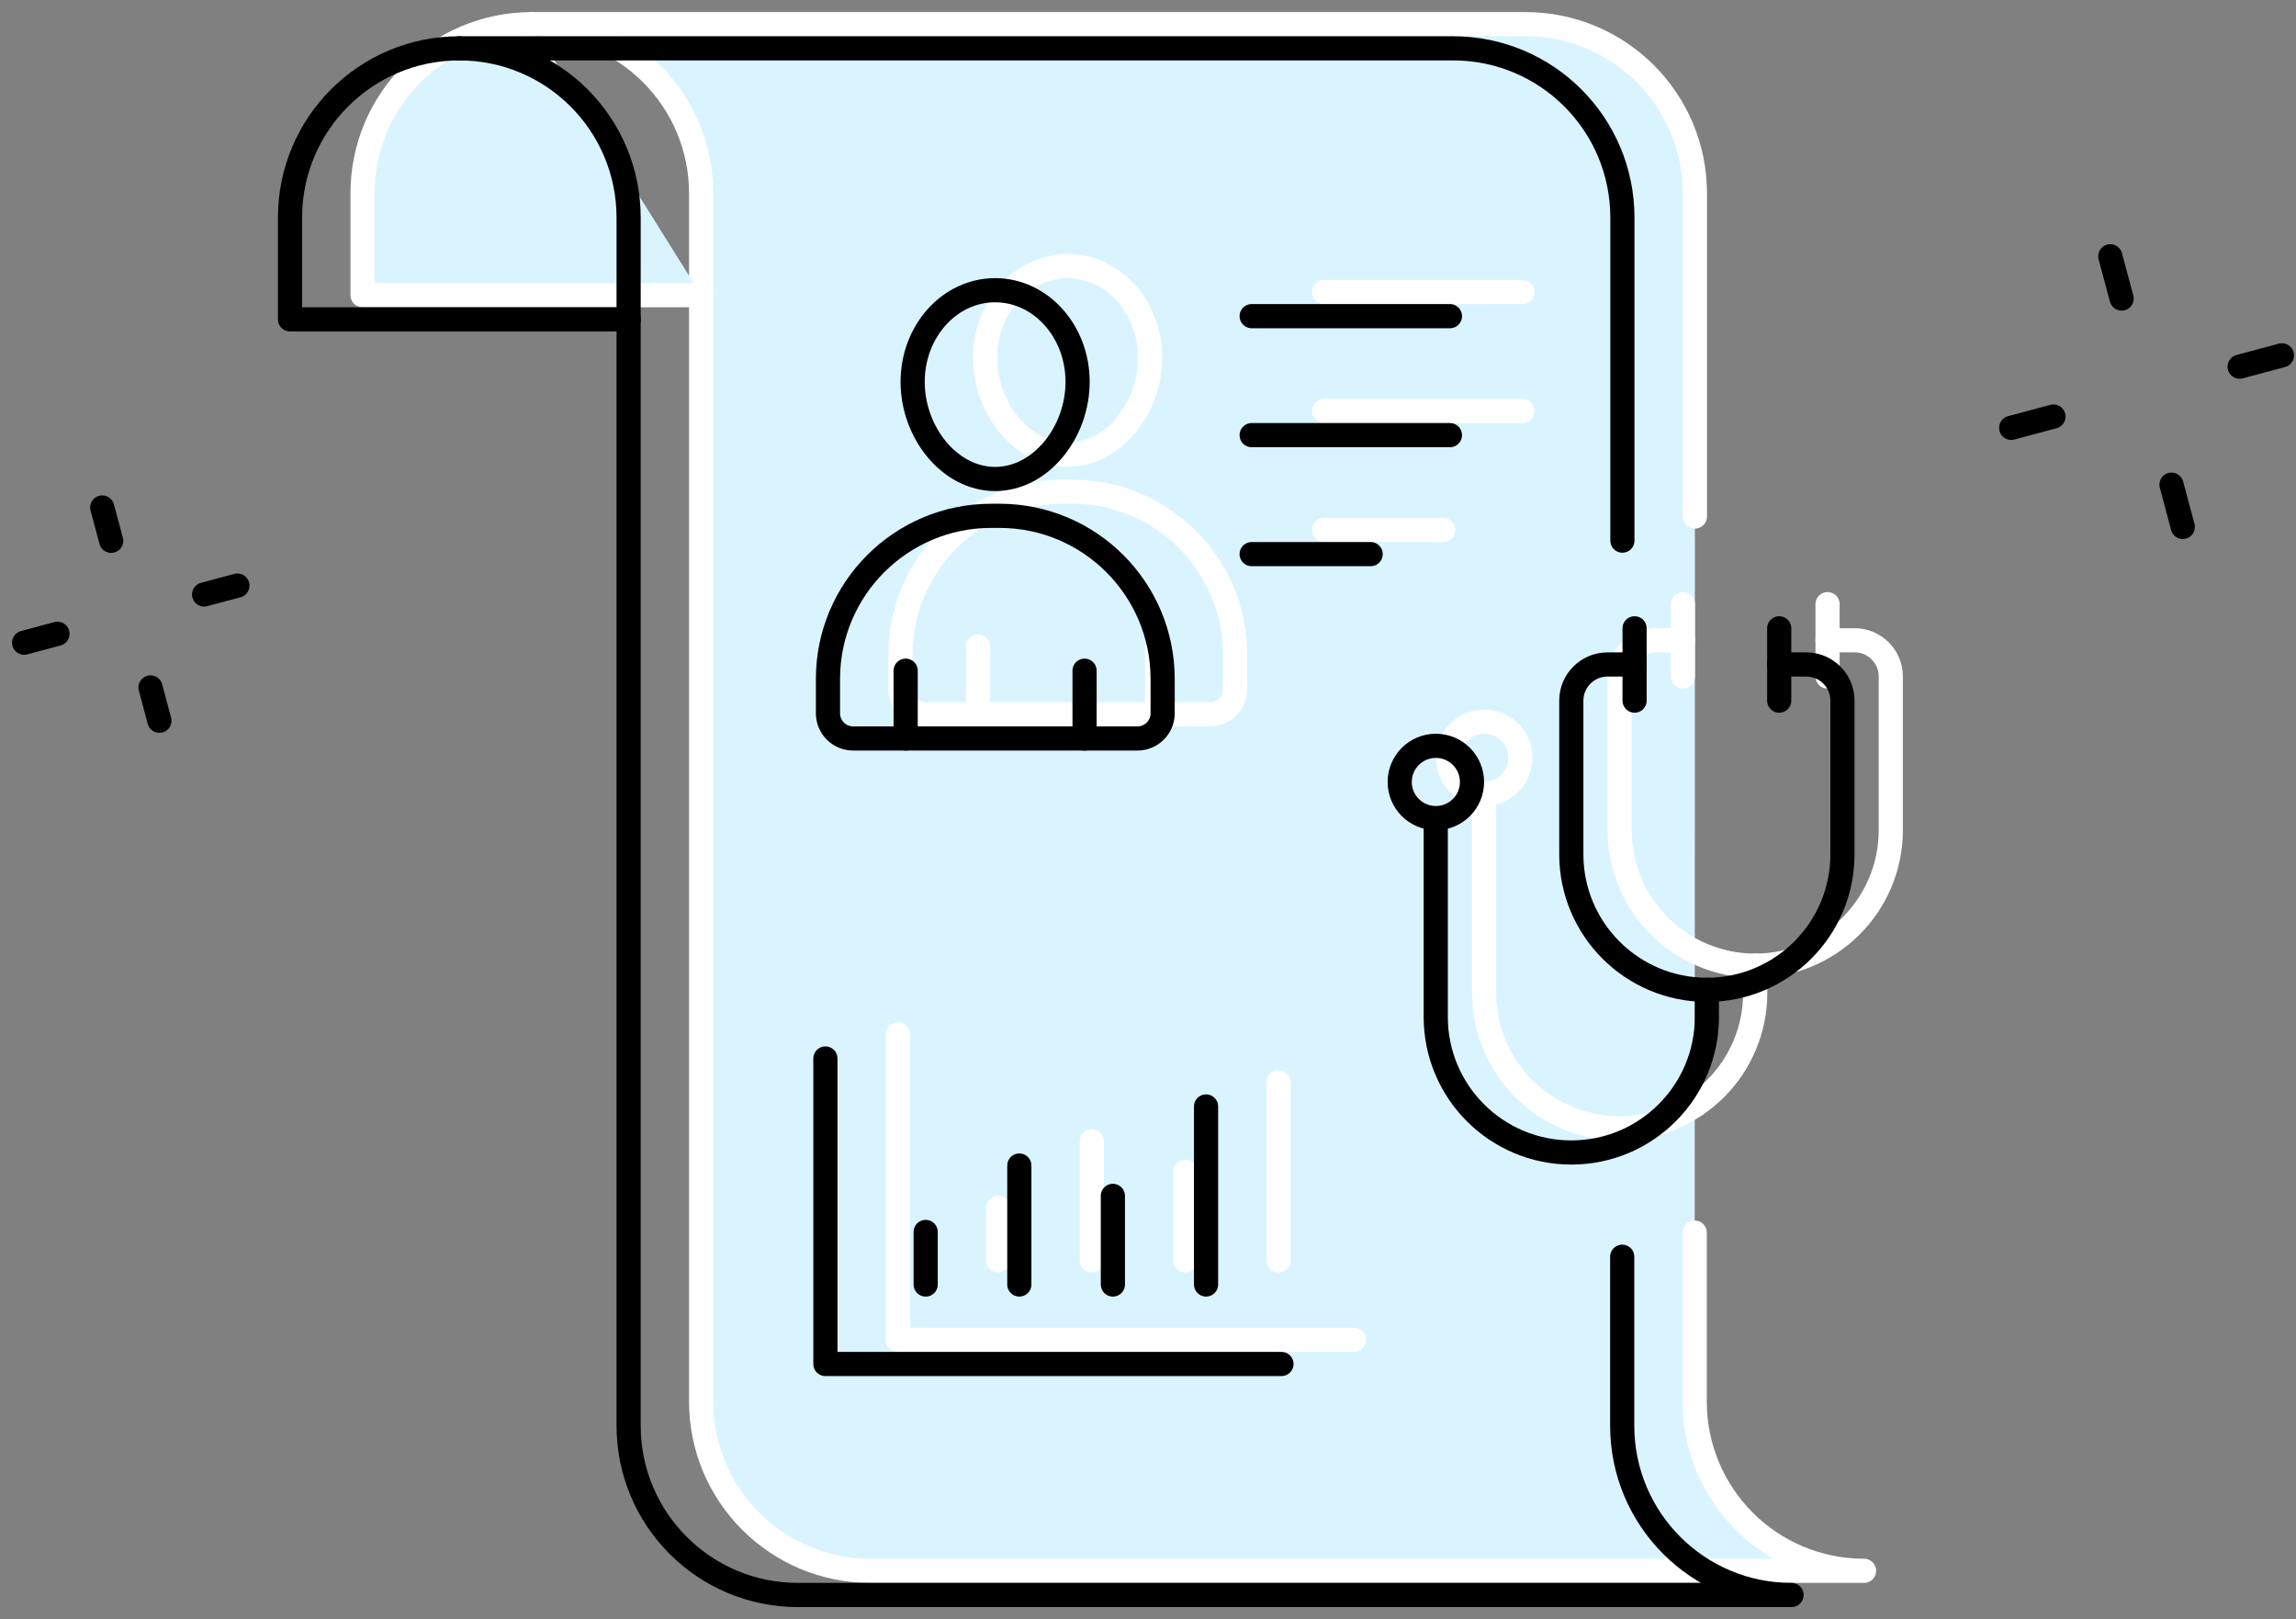 <svg width="95" height="67" viewBox="0 0 95 67" fill="none" xmlns="http://www.w3.org/2000/svg">
<rect x="0" y="0" width="95" height="67" fill="#808080" stroke="none"/>
<path d="M70.129 21.371V8.006C70.129 4.134 66.995 1 63.123 1H22.004C25.876 1 29.01 4.134 29.01 8.006V57.994C29.01 61.866 32.144 65 36.017 65H77.127C73.255 65 70.121 61.866 70.121 57.994V51.004" fill="#DAF4FF"/>
<path d="M70.129 21.371V8.006C70.129 4.134 66.995 1 63.123 1H22.004C25.876 1 29.01 4.134 29.01 8.006V57.994C29.01 61.866 32.144 65 36.017 65H77.127C73.255 65 70.121 61.866 70.121 57.994V51.004" stroke="white" stroke-linecap="round" stroke-linejoin="round"/>
<path d="M22.006 1C18.134 1 15 4.134 15 8.006V12.215H29.013" fill="#DAF4FF"/>
<path d="M22.006 1C18.134 1 15 4.134 15 8.006V12.215H29.013" stroke="white" stroke-linecap="round" stroke-linejoin="round"/>
<path d="M37.152 42.8V55.442H56.022" fill="#DAF4FF"/>
<path d="M37.152 42.8V55.442H56.022" stroke="white" stroke-linecap="round" stroke-linejoin="round"/>
<path d="M45.176 47.23V52.152" stroke="white" stroke-linecap="round" stroke-linejoin="round"/>
<path d="M49.047 48.485V52.153" stroke="white" stroke-linecap="round" stroke-linejoin="round"/>
<path d="M52.902 44.785V52.152" stroke="white" stroke-linecap="round" stroke-linejoin="round"/>
<path d="M41.301 49.978V52.153" stroke="white" stroke-linecap="round" stroke-linejoin="round"/>
<path d="M40.762 14.8C40.762 16.892 42.288 18.82 44.175 18.82C46.062 18.82 47.587 16.892 47.587 14.8C47.587 12.707 46.062 11.009 44.175 11.009C42.288 11.009 40.762 12.707 40.762 14.8Z" fill="#DAF4FF" stroke="white" stroke-linecap="round" stroke-linejoin="round"/>
<path d="M38.291 29.558H50.064C50.639 29.558 51.106 29.091 51.106 28.517V27.097C51.106 23.372 48.087 20.345 44.354 20.345H44.01C40.285 20.345 37.258 23.364 37.258 27.097V28.517C37.258 29.091 37.725 29.558 38.3 29.558H38.291Z" fill="#DAF4FF" stroke="white" stroke-linecap="round" stroke-linejoin="round"/>
<path d="M47.875 26.753V29.559" stroke="white" stroke-linecap="round" stroke-linejoin="round"/>
<path d="M40.473 26.753V29.559" stroke="white" stroke-linecap="round" stroke-linejoin="round"/>
<path d="M54.789 12.083H62.993" stroke="white" stroke-linecap="round" stroke-linejoin="round"/>
<path d="M54.789 17.006H62.993" stroke="white" stroke-linecap="round" stroke-linejoin="round"/>
<path d="M54.789 21.929H59.712" stroke="white" stroke-linecap="round" stroke-linejoin="round"/>
<path d="M0.999 26.595L2.378 26.226" stroke="black" stroke-linecap="round" stroke-linejoin="round"/>
<path d="M8.445 24.6L9.823 24.231" stroke="black" stroke-linecap="round" stroke-linejoin="round"/>
<path d="M6.596 29.825L6.227 28.447" stroke="black" stroke-linecap="round" stroke-linejoin="round"/>
<path d="M4.6 22.379L4.23 21" stroke="black" stroke-linecap="round" stroke-linejoin="round"/>
<path d="M83.215 17.705L84.965 17.236" stroke="black" stroke-linecap="round" stroke-linejoin="round"/>
<path d="M92.668 15.173L94.418 14.704" stroke="black" stroke-linecap="round" stroke-linejoin="round"/>
<path d="M90.316 21.804L89.848 20.055" stroke="black" stroke-linecap="round" stroke-linejoin="round"/>
<path d="M87.785 12.354L87.316 10.605" stroke="black" stroke-linecap="round" stroke-linejoin="round"/>
<path d="M67.129 22.371V9.006C67.129 5.134 63.995 2 60.123 2H19.004C22.876 2 26.01 5.134 26.01 9.006V58.994C26.01 62.866 29.144 66 33.017 66H74.127C70.255 66 67.121 62.866 67.121 58.994V52.004" stroke="black" stroke-linecap="round" stroke-linejoin="round"/>
<path d="M19.006 2C15.134 2 12 5.134 12 9.006V13.215H26.013" stroke="black" stroke-linecap="round" stroke-linejoin="round"/>
<path d="M34.152 43.8V56.442H53.022" stroke="black" stroke-linecap="round" stroke-linejoin="round"/>
<path d="M42.176 48.23V53.152" stroke="black" stroke-linecap="round" stroke-linejoin="round"/>
<path d="M46.047 49.485V53.153" stroke="black" stroke-linecap="round" stroke-linejoin="round"/>
<path d="M49.902 45.785V53.152" stroke="black" stroke-linecap="round" stroke-linejoin="round"/>
<path d="M38.301 50.978V53.153" stroke="black" stroke-linecap="round" stroke-linejoin="round"/>
<path d="M37.762 15.8C37.762 17.892 39.288 19.82 41.175 19.82C43.062 19.82 44.587 17.892 44.587 15.8C44.587 13.707 43.062 12.009 41.175 12.009C39.288 12.009 37.762 13.707 37.762 15.8V15.8Z" stroke="black" stroke-linecap="round" stroke-linejoin="round"/>
<path d="M35.291 30.558H47.064C47.639 30.558 48.106 30.091 48.106 29.517V28.097C48.106 24.372 45.087 21.345 41.354 21.345H41.01C37.285 21.345 34.258 24.364 34.258 28.097V29.517C34.258 30.091 34.725 30.558 35.3 30.558H35.291Z" stroke="black" stroke-linecap="round" stroke-linejoin="round"/>
<path d="M44.875 27.753V30.559" stroke="black" stroke-linecap="round" stroke-linejoin="round"/>
<path d="M37.473 27.753V30.559" stroke="black" stroke-linecap="round" stroke-linejoin="round"/>
<path d="M51.789 13.083H59.993" stroke="black" stroke-linecap="round" stroke-linejoin="round"/>
<path d="M51.789 18.006H59.993" stroke="black" stroke-linecap="round" stroke-linejoin="round"/>
<path d="M51.789 22.929H56.712" stroke="black" stroke-linecap="round" stroke-linejoin="round"/>
<path d="M75.617 26.496H76.739C77.565 26.496 78.234 27.166 78.234 27.992V34.349C78.234 37.447 75.723 39.959 72.625 39.959C69.527 39.959 67.015 37.447 67.015 34.349V27.992C67.015 27.166 67.685 26.496 68.511 26.496H69.633" stroke="white" stroke-linecap="round" stroke-linejoin="round"/>
<path d="M61.406 33.227V41.08C61.406 44.178 63.917 46.69 67.016 46.69C70.114 46.69 72.625 44.178 72.625 41.08V39.958" stroke="white" stroke-linecap="round" stroke-linejoin="round"/>
<path d="M61.41 32.853C60.584 32.853 59.915 32.184 59.915 31.358C59.915 30.532 60.584 29.862 61.41 29.862C62.237 29.862 62.906 30.532 62.906 31.358C62.906 32.184 62.237 32.853 61.41 32.853Z" stroke="white" stroke-linecap="round" stroke-linejoin="round"/>
<path d="M75.617 25V27.992" stroke="white" stroke-linecap="round" stroke-linejoin="round"/>
<path d="M69.633 25V27.992" stroke="white" stroke-linecap="round" stroke-linejoin="round"/>
<path d="M73.617 27.496H74.739C75.565 27.496 76.234 28.166 76.234 28.992V35.349C76.234 38.447 73.723 40.959 70.625 40.959C67.527 40.959 65.015 38.447 65.015 35.349V28.992C65.015 28.166 65.685 27.496 66.511 27.496H67.633" stroke="black" stroke-linecap="round" stroke-linejoin="round"/>
<path d="M59.406 34.227V42.08C59.406 45.178 61.917 47.69 65.016 47.69C68.114 47.69 70.625 45.178 70.625 42.08V40.958" stroke="black" stroke-linecap="round" stroke-linejoin="round"/>
<path d="M59.41 33.853C58.584 33.853 57.915 33.184 57.915 32.358C57.915 31.532 58.584 30.862 59.41 30.862C60.237 30.862 60.906 31.532 60.906 32.358C60.906 33.184 60.237 33.853 59.41 33.853Z" stroke="black" stroke-linecap="round" stroke-linejoin="round"/>
<path d="M73.617 26V28.992" stroke="black" stroke-linecap="round" stroke-linejoin="round"/>
<path d="M67.633 26V28.992" stroke="black" stroke-linecap="round" stroke-linejoin="round"/>
</svg>
